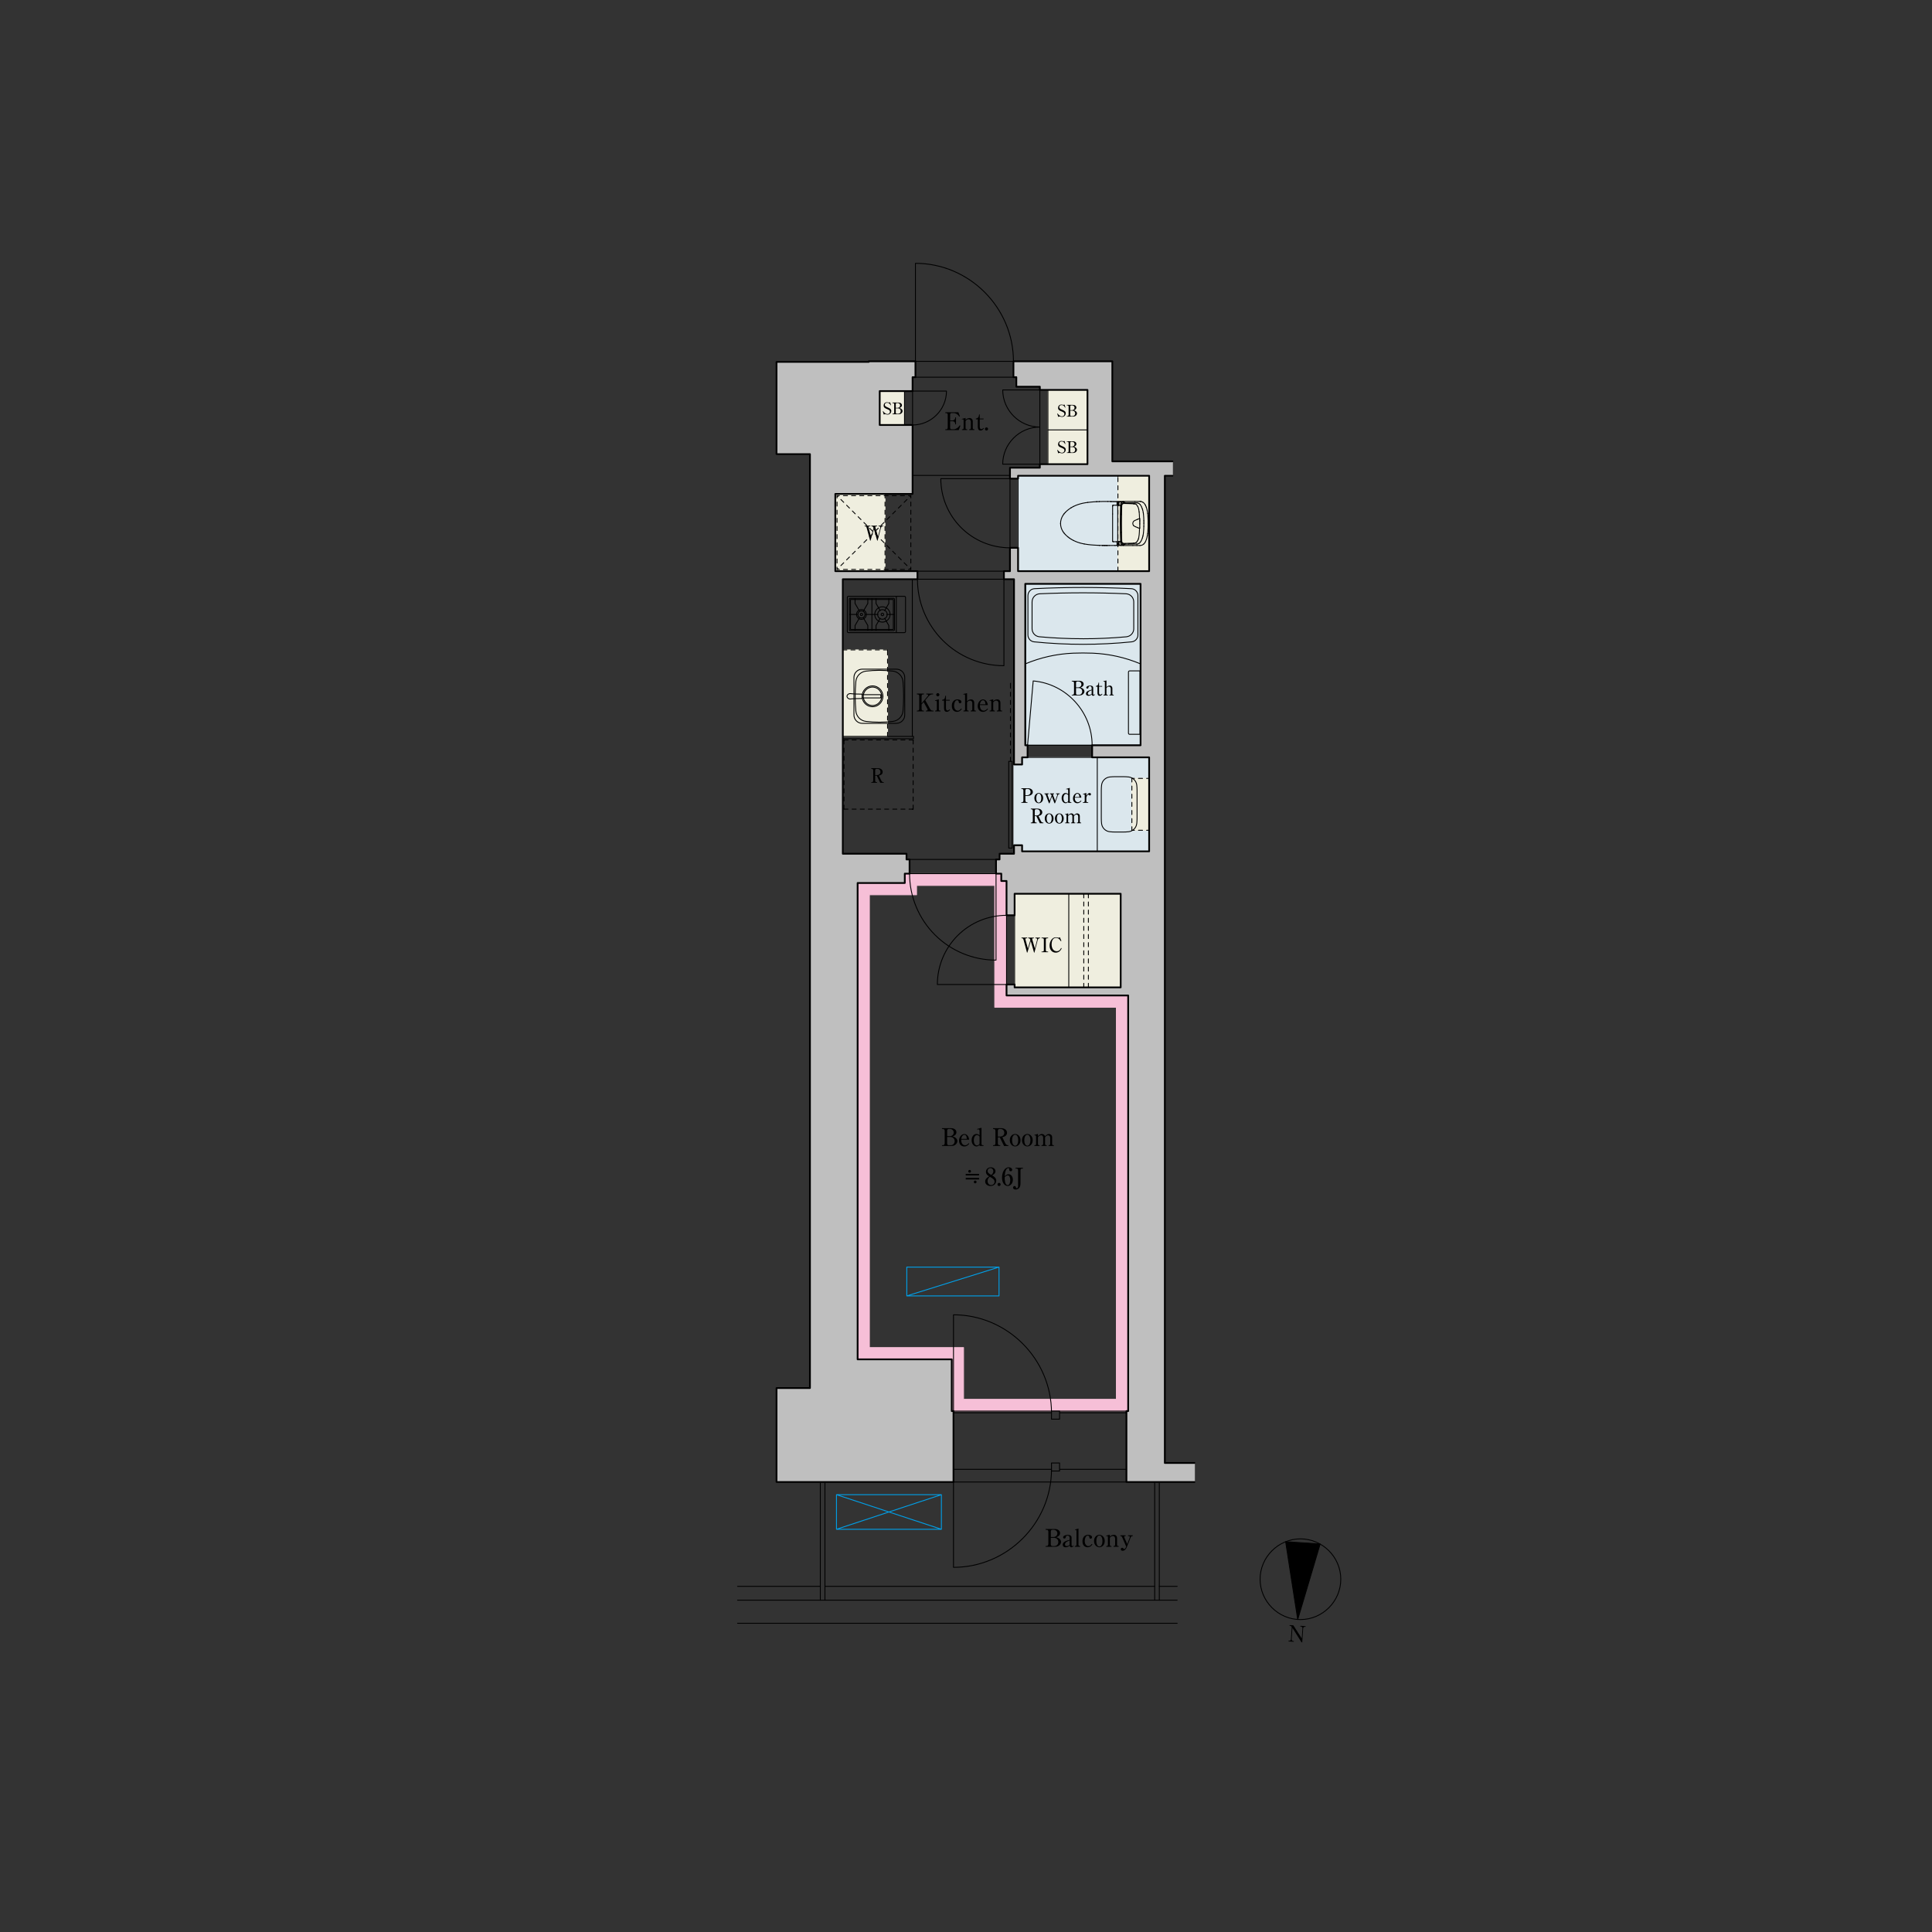 <?xml version="1.0" encoding="UTF-8"?>
<svg id="a" data-name="間取り" xmlns="http://www.w3.org/2000/svg" xmlns:xlink="http://www.w3.org/1999/xlink" viewBox="0 0 950 950">
  <rect x="0" y="0" width="950" height="950" fill="#333333" stroke="none"/>
  <defs>
    <style>
      .c {
        stroke-dashoffset: 0px;
      }

      .c, .d, .e, .f, .g, .h, .i, .j, .k, .l, .m, .n, .o, .p, .q, .r {
        fill: none;
      }

      .c, .d, .e, .f, .h, .i, .k, .l, .m, .n, .o, .p, .q, .r {
        stroke-linecap: round;
        stroke-linejoin: round;
      }

      .c, .d, .e, .f, .h, .i, .k, .l, .m, .n, .p, .q, .r {
        stroke-width: .43px;
      }

      .c, .d, .e, .h, .k, .l, .m, .o, .q {
        stroke: #000;
      }

      .c, .e, .h, .k, .l, .m, .q {
        stroke-dasharray: 2 2;
      }

      .e {
        stroke-dashoffset: .86px;
      }

      .f {
        stroke: #00a0e9;
      }

      .h {
        stroke-dashoffset: .24px;
      }

      .i {
        stroke: #f6bfd7;
      }

      .s {
        clip-path: url(#b);
      }

      .j {
        clip-rule: evenodd;
      }

      .t {
        fill: #f6bfd7;
      }

      .t, .u, .v {
        fill-rule: evenodd;
      }

      .k {
        stroke-dashoffset: 1.34px;
      }

      .l {
        stroke-dashoffset: .75px;
      }

      .n {
        stroke: #efeedf;
      }

      .o {
        stroke-width: .86px;
      }

      .p {
        stroke: #dbe7ed;
      }

      .w {
        fill: #efeedf;
      }

      .q {
        stroke-dashoffset: 0px;
      }

      .x {
        fill: #dbe7ed;
      }

      .v {
        fill: #bfbfbf;
      }

      .r {
        stroke: #bfbfbf;
      }
    </style>
    <clipPath id="b">
      <polyline class="j" points="633.84 797.46 642.17 798.02 641.43 808.99 633.1 808.43 633.84 797.46"/>
    </clipPath>
  </defs>
  <g>
    <path class="d" d="M659.29,776.53c0-10.88-8.96-19.84-19.84-19.84s-19.84,8.96-19.84,19.84,8.96,19.84,19.84,19.84,19.84-8.96,19.84-19.84"/>
    <polyline class="u" points="638.11 796.33 649.14 759.21 632.17 758.07 638.11 796.33"/>
    <polygon class="d" points="638.11 796.33 649.14 759.21 632.17 758.07 638.11 796.33 638.11 796.33"/>
    <g class="s">
      <path d="M635.95,799.19l4.15,6.45.34-4.97c.03-.46-.28-.83-.7-.85l-.37-.03.02-.36,2.59.17-.02.36-.35-.02c-.42-.03-.78.26-.81.75l-.47,6.88-.35-.02-4.46-7.1-.38,5.61c-.03.42.22.82.71.86l.35.02-.02.35-2.59-.17.02-.35.35.02c.43.03.78-.27.81-.75l.39-5.72c.01-.22-.1-.82-.74-.86l-.32-.02.03-.36,1.83.12Z"/>
    </g>
  </g>
  <g>
    <path class="t" d="M492.35,433.19h2.58v56.3h59.81v204.38h-86.74v-25.43h-46.29v-234.25h23.19v-4.59h47.45v3.6M489.13,495.28v-59.89h-38.44v4.59h-23.19v222.66h46.29v25.43h75.15v-192.78h-59.81"/>
    <path class="i" d="M492.35,433.19h2.58v56.3h59.81v204.38h-86.74v-25.43h-46.29v-234.25h23.19v-4.59h47.45v3.6M489.13,495.28v-59.89h-38.44v4.59h-23.19v222.66h46.29v25.43h75.15v-192.78h-59.81"/>
    <rect class="x" x="502.58" y="372.41" width="62.48" height="46.2"/>
    <rect class="p" x="502.58" y="372.41" width="62.48" height="46.2"/>
    <rect class="x" x="498.56" y="375.93" width="4.03" height="39.68"/>
    <rect class="p" x="498.56" y="375.93" width="4.03" height="39.68"/>
    <rect class="x" x="504.14" y="287.09" width="56.69" height="79.37"/>
    <rect class="p" x="504.14" y="287.09" width="56.69" height="79.37"/>
    <rect class="x" x="500.6" y="233.94" width="64.46" height="46.91"/>
    <rect class="p" x="500.6" y="233.94" width="64.46" height="46.91"/>
    <rect class="w" x="515.28" y="191.73" width="19.45" height="36.51"/>
    <rect class="n" x="515.28" y="191.73" width="19.45" height="36.51"/>
    <rect class="w" x="498.9" y="439.48" width="52.16" height="46.03"/>
    <rect class="n" x="498.9" y="439.48" width="52.16" height="46.03"/>
    <rect class="w" x="549.7" y="233.94" width="15.36" height="46.91"/>
    <rect class="n" x="549.7" y="233.94" width="15.36" height="46.91"/>
    <rect class="w" x="432.57" y="192.3" width="12.19" height="16.67"/>
    <rect class="n" x="432.57" y="192.3" width="12.19" height="16.67"/>
    <rect class="w" x="410.74" y="242.87" width="24.43" height="37.98"/>
    <rect class="n" x="410.74" y="242.87" width="24.43" height="37.98"/>
    <rect class="w" x="556.56" y="382.76" width="8.5" height="25.51"/>
    <rect class="n" x="556.56" y="382.76" width="8.5" height="25.51"/>
    <rect class="w" x="414.43" y="319.57" width="22" height="42.52"/>
    <rect class="n" x="414.43" y="319.57" width="22" height="42.52"/>
    <polyline class="v" points="468.85 693.86 468.85 728.73 381.83 728.73 381.83 682.52 398.27 682.52 398.27 223.31 381.83 223.31 381.83 177.95 427.18 177.95 427.18 177.67 450.14 177.67 450.14 185.47 448.73 185.47 448.73 192.3 432.57 192.3 432.57 208.97 448.73 208.97 448.73 242.87 410.74 242.87 410.74 280.85 451.13 280.85 451.13 284.82 414.43 284.82 414.43 419.81 445.75 419.81 445.75 422.61 447.25 422.61 447.25 429.59 444.9 429.59 444.9 434.18 421.71 434.18 421.71 668.43 468 668.43 468 693.86 468.85 693.86"/>
    <polygon class="r" points="468.85 693.86 468.85 728.73 381.83 728.73 381.83 682.52 398.27 682.52 398.27 223.31 381.83 223.31 381.83 177.95 427.18 177.95 427.18 177.67 450.14 177.67 450.14 185.47 448.73 185.47 448.73 192.3 432.57 192.3 432.57 208.97 448.73 208.97 448.73 242.87 410.74 242.87 410.74 280.85 451.13 280.85 451.13 284.82 414.43 284.82 414.43 419.81 445.75 419.81 445.75 422.61 447.25 422.61 447.25 429.59 444.9 429.59 444.9 434.18 421.71 434.18 421.71 668.43 468 668.43 468 693.86 468.85 693.86 468.85 693.86"/>
    <polyline class="v" points="498.33 185.47 498.33 177.67 546.95 177.67 546.95 226.85 576.51 226.85 576.51 233.94 572.77 233.94 572.77 719.37 587.34 719.37 587.34 728.73 553.89 728.73 553.89 693.86 554.74 693.86 554.74 489.48 494.93 489.48 494.93 484.1 498.9 484.1 498.9 485.51 551.06 485.51 551.06 439.48 498.9 439.48 498.9 450.08 494.93 450.08 494.93 433.19 492.35 433.19 492.35 429.59 489.77 429.59 489.77 422.61 491.5 422.61 491.5 419.81 498.61 419.81 498.61 415.61 502.58 415.61 502.58 418.62 565.06 418.62 565.06 372.41 537.02 372.41 537.02 366.46 560.84 366.46 560.84 287.09 504.14 287.09 504.14 366.46 505.28 366.46 505.28 372.41 502.58 372.41 502.58 375.93 498.61 375.93 498.61 284.82 493.65 284.82 493.65 280.85 496.63 280.85 496.63 269.37 500.6 269.37 500.6 280.85 565.06 280.85 565.06 233.94 500.6 233.94 500.6 235.36 496.63 235.36 496.63 229.97 511.31 229.97 511.31 228.24 534.73 228.24 534.73 191.73 511.31 191.73 511.31 190.14 499.75 190.14 499.75 185.47 498.33 185.47"/>
    <polygon class="r" points="498.33 185.47 498.33 177.67 546.95 177.67 546.95 226.85 576.51 226.85 576.51 233.94 572.77 233.94 572.77 719.37 587.34 719.37 587.34 728.73 553.89 728.73 553.89 693.86 554.74 693.86 554.74 489.48 494.93 489.48 494.93 484.1 498.9 484.1 498.9 485.51 551.06 485.51 551.06 439.48 498.9 439.48 498.9 450.08 494.93 450.08 494.93 433.19 492.35 433.19 492.35 429.59 489.77 429.59 489.77 422.61 491.5 422.61 491.5 419.81 498.61 419.81 498.61 415.61 502.58 415.61 502.58 418.62 565.06 418.62 565.06 372.41 537.02 372.41 537.02 366.46 560.84 366.46 560.84 287.09 504.14 287.09 504.14 366.46 505.28 366.46 505.28 372.41 502.58 372.41 502.58 375.93 498.61 375.93 498.61 284.82 493.65 284.82 493.65 280.85 496.63 280.85 496.63 269.37 500.6 269.37 500.6 280.85 565.06 280.85 565.06 233.94 500.6 233.94 500.6 235.36 496.63 235.36 496.63 229.97 511.31 229.97 511.31 228.24 534.73 228.24 534.73 191.73 511.31 191.73 511.31 190.14 499.75 190.14 499.75 185.47 498.33 185.47 498.33 185.47"/>
    <path class="o" d="M565.06,280.85v-46.91M565.06,372.41v46.2M572.77,233.94v485.43M576.51,226.85h-29.56M572.77,233.94h3.74M565.06,233.94h-64.46M565.06,280.85h-64.46M500.6,269.37v11.48M496.63,269.37v11.48M500.6,269.37h-3.97M381.83,177.95v45.35M398.27,223.31h-16.44M398.27,223.31v459.21M398.27,682.52h-16.44M381.83,682.52v46.2M468.85,728.73h-87.02M468.85,728.73v-34.87M565.06,418.62h-62.48M498.61,415.61v4.2M505.28,372.41h-2.69M502.58,375.93v-3.52M498.61,375.93h3.97M498.61,284.82v91.11M502.58,418.62v-3M502.58,415.61h-3.97M534.73,191.73v36.51M511.31,191.73h23.41M511.31,228.24h23.41M511.31,229.97h-14.68M496.63,229.97v5.39M500.6,233.94v1.42M496.63,235.36h3.97M511.31,229.97v-1.73M511.31,191.73v-1.59M511.31,190.14h-11.57M565.06,372.41h-28.03M414.43,284.82v134.98M553.89,728.73v-34.87M553.89,728.73h33.45M572.77,719.37h14.57M450.14,177.67h-22.96M448.73,185.47h1.42M450.14,185.47v-7.8M448.73,208.97v33.9M448.73,192.3v-6.83M448.73,242.87h-37.98M410.74,280.85v-37.98M427.18,177.67v.28M427.18,177.95h-45.35M498.33,185.47h1.42M499.75,185.47v4.68M498.33,177.67v7.8M498.33,177.67h48.61M546.95,226.85v-49.18M498.61,284.82h-4.96M493.65,280.85v3.97M493.65,280.85h2.98M451.13,284.82h-36.71M451.13,284.82v-3.97M451.13,280.85h-40.39M505.28,372.41v-5.95M504.14,366.46h1.13M504.14,366.46v-79.37M560.84,287.09h-56.69M560.84,287.09v79.37M537.02,366.46h23.81M537.02,366.46v5.95M448.73,208.97h-16.16M432.57,192.3h16.16M432.57,208.97v-16.67M498.9,439.48h52.16M551.06,485.51h-52.16M554.74,489.48h-59.81M494.93,484.1v5.39M494.93,433.19v16.9M498.9,439.48v10.6M551.06,485.51v-46.03M492.35,429.59v3.6M494.93,433.19h-2.58M498.61,419.81h-7.11M494.93,450.08h3.97M498.9,484.1v1.42M498.9,484.1h-3.97M554.74,489.48v204.38M445.75,419.81h-31.32M421.71,668.43v-234.25M444.9,434.18h-23.19M444.9,429.59v4.59M421.71,668.43h46.29M468,693.86v-25.43M468,693.86h.85M554.74,693.86h-.85M492.35,429.59h-2.58M489.77,422.61v6.97M491.5,422.61h-1.73M491.5,422.61v-2.81M444.9,429.59h2.35M447.25,422.61v6.97M445.75,419.81v2.81M447.25,422.61h-1.5"/>
    <path class="d" d="M362.66,780.03h40.71M362.66,786.84h216.18M362.66,798.18h216.18M570.05,780.03h8.79M405.64,780.03h162.14"/>
    <line class="m" x1="414.99" y1="397.87" x2="414.99" y2="363.85"/>
    <line class="d" x1="414.99" y1="364.33" x2="414.99" y2="363.85"/>
    <line class="m" x1="414.99" y1="397.87" x2="449.01" y2="397.87"/>
    <line class="d" x1="448.53" y1="397.87" x2="449.01" y2="397.87"/>
    <line class="m" x1="414.99" y1="363.85" x2="449.01" y2="363.85"/>
    <line class="d" x1="448.53" y1="363.85" x2="449.01" y2="363.85"/>
    <line class="m" x1="449.01" y1="397.87" x2="449.01" y2="363.85"/>
    <line class="d" x1="449.01" y1="364.33" x2="449.01" y2="363.85"/>
    <path class="e" d="M411.59,243.72v36.28M447.87,243.72h-36.28M411.59,280h36.28"/>
    <path class="k" d="M411.59,243.72l36.28,36.28M447.87,243.72l-36.28,36.28"/>
    <line class="e" x1="447.87" y1="243.72" x2="447.87" y2="280"/>
    <path class="d" d="M560.55,355.69h.28M560.84,366.46v-79.37M504.14,366.46h56.69M504.14,366.46v-79.37M560.84,287.09h-56.69M557.48,295.93h0c0-2.11-1.68-3.87-3.79-3.96M508.69,289.46h0c-1.8.09-3.23,1.59-3.23,3.4M532.49,288.87h0c-7.94,0-15.87.2-23.8.59M559.53,292.86h0c0-1.8-1.43-3.31-3.23-3.4M556.29,289.46h0c-7.93-.39-15.87-.59-23.8-.59M505.45,292.86v19.37M507.49,295.93v13.23M527.63,321.18h0c-8.08.35-16.03,2.13-23.49,5.27M532.49,321.08h0c-1.62,0-3.24.03-4.86.1M560.84,326.45h0c-7.45-3.14-15.41-4.92-23.49-5.27M537.35,321.18h0c-1.62-.07-3.24-.1-4.86-.1M508.51,315.61h0c7.97.81,15.97,1.21,23.98,1.21M511.1,313.11h0c7.11.65,14.25.97,21.39.97M507.49,309.16h0c0,2.04,1.57,3.77,3.61,3.95M505.45,312.23h0c0,1.74,1.33,3.21,3.06,3.38M532.49,291.5h0c-7.07,0-14.14.16-21.2.47M511.29,291.97h0c-2.11.09-3.79,1.85-3.79,3.96M559.53,292.86v19.37M557.48,295.93v13.23M532.49,316.82h0c8.01,0,16.01-.4,23.98-1.21M532.49,314.09h0c7.14,0,14.28-.32,21.39-.97M553.88,313.11h0c2.03-.19,3.61-1.91,3.61-3.95M556.47,315.61h0c1.73-.17,3.06-1.65,3.06-3.38M553.69,291.97h0c-7.06-.31-14.13-.47-21.2-.47M560.55,329.89h-5.1M555.45,329.89h0c-.31,0-.57.26-.57.57M560.55,361.07h-5.1M554.88,360.51h0c0,.31.26.57.57.57M560.55,329.89v31.18M560.55,358.41v.03M554.88,360.51v-30.05M560.55,335.28h.28M560.84,335.28v5.67M560.84,350.02v5.67M451.13,280.85v3.97h42.52v-3.97h-42.52ZM493.65,327.34v-42.52M451.13,284.82h0c0,11.27,4.48,22.09,12.45,30.07,7.97,7.97,18.79,12.45,30.07,12.45M557.05,268.24h-.47M559.01,268.24h1.51M547.09,259.34v6.46M550.06,266.42v.54M547.09,252.72v6.62M547.36,248.44h2.69M552.25,246.59v.14M556.58,268.24h-.47M556.11,268.23h-.47M547.09,265.98v-.09M550.11,267.96v-.98M544.86,246.57h.15M552.24,246.62h0M544.71,268.22h.64M547.09,248.72v.18M549.61,248.44v17.92M544.45,268.22h.26M558.87,247.25h-.56M557.2,267.55h-.56M547.36,266.36h2.64M544.71,246.57h.15M556.64,267.55h-.56M545.15,246.57h.15M546.21,246.59v.06M546.22,246.6v.06M544.34,268.2h.04M545.45,246.57h.15M558.87,246.56h-.82M551.87,246.73h.21M546.04,246.57h.15M552.24,246.59v.13M545.59,246.57h.15M557.76,267.54h-.56M557.63,267.06h-.05M558.87,267.54h-.56M559.69,246.55h-.82M542.13,268.2l2.26.02M545.3,246.57h.15M545.89,246.57h.15M555.53,267.55h-.56M552.24,246.69h0M545,246.57h.15M557.47,267.06h-.05M557.74,267.05h-.05M551.14,268.23l-2.26-.03M557.79,267.05h-.05M560.52,246.55h-.82M546.22,246.63h0M557.52,267.06h-.05M557.57,267.06h-.05M550.11,246.83v1.55M557.84,247.75h-.05M547.09,266.07v-.09M558.32,267.54h-.56M557.68,267.05h-.05M545.74,246.57h.15M555.64,268.23h-3.3M556.08,267.55h-.56M547.09,265.89v-.09M557.84,267.04h-.05M552.29,267.91h0c.12-.02.24-.04.36-.06M559.86,250.12h0c-.03-.12-.06-.24-.1-.35M551.58,248.75l-.11,4.32M550.84,257.4l.04,4.4M549.39,246.89h0s-.05.03-.07.05M551.71,266.75h0c.04.08.1.15.17.21M551.47,261.72l.11,4.32M551.76,246.84h0c-.24-.01-.47-.02-.71-.02M552.99,247.06h0c-.11-.05-.22-.09-.34-.12M551.88,266.96h0c.09.07.2.13.31.16M551.05,246.81h-.71M551.18,266.12h0s-.04,0-.05,0M550.87,261.79l.11,4.39M553.29,247.24h0s-.1-.06-.15-.09M558.5,247.92h0c-.11-.07-.23-.11-.35-.14M552.29,246.88h0c-.11,0-.21,0-.32.02M551.67,267.81h0c.09.05.2.08.3.09M559.86,264.67h0c.03-.12.06-.24.08-.36M549.08,248.44h0s.06,0,.09-.01M549.27,247.19v.57M552.03,246.85h0c-.09,0-.18-.01-.26-.02M560.32,254.98v-.42M551.88,247.83h0c-.07.06-.13.13-.17.21M550.07,246.84h0s0,0,.01,0M550.08,246.84h0s0,0,.01,0M550.08,267.95h0s0,0-.01,0M551.32,247.29h0c-.09.13-.16.27-.21.42M559.94,250.48h0c-.03-.12-.05-.24-.08-.36M550.99,248.61h0s.04.03.07.04M550.86,266.22h0s.03,0,.05,0M552.99,267.73h0c.05-.02.1-.05.15-.08M550.1,267.95h0s0,0-.01,0M553.31,267.21l2-.06M558.8,248.15h0c-.09-.09-.19-.16-.3-.23M539.85,268.12h0c.24.02.48.04.72.05M557.54,247.73h-.25M549.25,266.43h0s-.04-.05-.07-.05M559.76,249.77h0c-.08-.24-.17-.47-.28-.69M558.8,266.64h0s.1-.09.14-.14M551.59,248.52h0c0,.08,0,.15-.01.23M551.71,248.04h0c-.04.08-.07.17-.09.25M549.39,267.91h0s.1.03.15.03M549.32,246.94h0s-.03.05-.04.08M550.86,248.58h0c-.11-.01-.23-.02-.34-.03M551.24,266.12h0s.06,0,.09,0M558,247.76h0c-.05,0-.1,0-.15-.01M550.1,267.95h0s0,0,0,0M553.14,267.65h0s.1-.06.15-.09M549.27,267.6v.09M550.52,248.55h-.49M550.52,266.24h0c.11,0,.23-.01.34-.03M551.58,266.04h0c0,.08,0,.15.01.23M551.33,248.68h0s-.06,0-.09,0M549.32,267.86h0s.04.04.07.05M549.25,248.36h0s0-.01,0-.02M549.88,246.85h0c.06,0,.13,0,.19-.01M551.06,248.64h0s.05.01.08.02M551.11,267.08h0c.05.15.12.29.21.42M550.07,267.95h0c-.06,0-.13-.01-.19-.01M549.27,247.76v.57M549.27,267.04v.57M549.26,266.45h0s0-.01,0-.02M555.3,267.16h0c.67-.02,1.33-.05,2-.08M559.76,265.02h0c.04-.12.07-.23.1-.35M557.3,267.07h.06M557.84,258.76h0c.17.09.33.17.51.25M542.11,268.19h0s.01,0,.02,0M564.53,255.91h0c-.01-.58-.03-1.16-.07-1.74M550.11,246.83h0s0-.01,0-.02M550.05,248.44h0s.06-.03.06-.06M540.49,268.15h0s.02,0,.02.01M550.06,266.41h0s0-.01,0-.02M557.4,258.42h0c.12.14.27.25.44.34M552.24,246.61h0s0,0,0,.01M562.47,267.43h0c.21-.2.39-.42.54-.67M550.03,248.54h0s.04,0,.06-.02M550.11,266.98h0s-.02-.05-.04-.06M560.04,247.57h0c-.15-.1-.31-.17-.48-.23M542.17,268.19h-.02M552.08,246.73h.07M550.33,246.8h.02M551.57,266.89h0c.06.12.14.23.25.32M560.4,259.75h0s0,0,0,0M550.19,247.19h0c0,.2-.01.39-.01.59M550.06,266.39h0s0-.01-.01-.02M550.03,266.36h0s-.01,0-.02,0M549.93,246.75h0s-.03,0-.05,0M550.13,266.32h0s-.03-.03-.04-.04M560.4,255.02h0s0,0,0,0M547.17,248.52h0s0,0,0,0M559.62,267.43h0c.17-.06.33-.15.48-.25M550.19,267.6v.12M560.44,255.89v-.27M564.54,256.65v-.74M560.43,255.34v.28M564.06,250.88h0c-.11-.52-.25-1.03-.43-1.53M551.24,246.73h.13M560.39,255.02h0s0,0,0,0"/>
    <path class="d" d="M560.45,258.02v-.62M549.82,268.05h.05M561.05,266.11h0c.15-.25.28-.51.38-.78M551.45,248.29h0c-.02.14-.03.27-.03.41M544.43,268.21h-.01M562.44,255.98h0c-.01-.55-.03-1.1-.06-1.65M541.32,268.19h.74M550.35,268h-.02M549.37,268.06h.23M560.57,248.02h0c-.15-.17-.33-.32-.52-.45M551.42,248.7l-.11,4.35M542.13,268.19h0s-.03,0-.05,0M562.45,257.4v-.71M550.17,266.42h0s0-.01,0-.02M550.16,248.4h0s0-.01,0-.02M542.17,268.19h1.08M560.34,254.98h0s0,0-.01,0M560.79,246.57h0c-.09,0-.18-.01-.27-.01M550.23,246.87h0s-.02.06-.03.09M550.33,246.8h-.02M552.72,267.53h0c.19.01.38.02.57.02M562.24,262.11h0c.06-.55.11-1.1.14-1.64M550.16,248.42h0s0-.01,0-.02M560.38,255h0s0,0-.01,0M550.35,246.8h0s0,0,0,0M533.15,247.31h0c-.71.13-1.41.29-2.1.49M552.25,246.66h0s0,0,0,0M540.47,268.14h0s.01,0,.02.01M550.24,267.93h0s.04.04.07.05M560.31,260.23v-.42M525.07,250.82h0c-.23.18-.44.37-.66.57M557.79,247.74h-.25M524.42,251.39h0c-.21.2-.42.4-.62.61M560.39,255.01h0s0,0,0,0M551.24,266.12h0s-.04,0-.05,0M540.57,246.62h0s0,0,0,0M550.3,267.98h0s0,0,0,0M551.47,253.07h0c-.05,2.88-.05,5.76,0,8.65M550.08,268.01h0s.01-.01.02-.02M551.13,266.13h0s-.05.01-.08.02M549.54,267.93h.15M526.65,249.7h0c-.55.34-1.08.71-1.57,1.12M551.33,266.11h0s.06,0,.09-.02M560.3,259.81h0s.02,0,.03,0M551.06,266.15h0s-.05.02-.07.04M560.14,263.07h0c.04-.42.08-.83.1-1.25M563.41,266.01h0c.15-.34.28-.69.38-1.05M560.43,255.34h0c0-.09,0-.19-.02-.28M549.88,267.94h-.19M557.3,247.72h0c-.66-.03-1.33-.06-2-.08M560.45,256.78v-.62M558.15,267.01h0c.12-.03.24-.07.35-.14M551.57,247.9h0c-.06.12-.1.25-.11.39M550.36,268h0s0,0-.01,0M551.32,267.5h0c.09.13.21.23.35.3M549.28,267.69h0s0,.06.01.09M551.11,247.71h0c-.05.14-.08.29-.09.44M560.24,261.82h0c.03-.53.06-1.06.07-1.58M564.54,258.14v-.74M549.87,246.74h-.05M551.62,246.73h-.25M550.05,268.02h0s.02,0,.02-.01M550.2,246.96h0s0,.08,0,.11M555.8,247.24h-2.51M550.08,246.78h0s-.02,0-.02-.01M547.27,248.45h0s-.07.04-.09.06M558,267.03h0c.05,0,.1-.01.15-.02M551.62,266.5h0c.02.09.05.17.09.25M550.36,268h0s0,0,0,0c0,0,0,0,0,0M523.22,262.13h0c.18.23.38.44.58.65M544.37,268.21h-.01M558.05,246.56h-5.77M558.32,247.25h-2.51M560.3,254.98l-.98.39M547.18,266.28h0s.08.06.13.07M552.23,246.72h.02M547.09,249.27v-.37M551.87,246.73h-.25M547.17,248.52h0c-.05.05-.08.12-.08.19M551.76,267.95h0c.09,0,.18-.01.26-.02M564.47,260.62h0c.03-.58.05-1.16.07-1.74M547.09,249.63v-.37M521.81,259.5h0c.21.68.51,1.33.9,1.93M562.38,260.46h0c.03-.55.05-1.1.06-1.65M554.13,267.55h.84M529.01,248.5h0c-.41.17-.81.35-1.21.55M559.32,259.42l.98.39M547.09,252.72v-3.08M551.12,246.73l-2.41-.03M548.71,246.69l-2.41-.03M549.23,246.57h-2.98M552.21,246.57h-2.98M553.29,267.55h.84M545.35,268.22h2.9M564.53,258.88v-.74M544.39,268.21h0s.01,0,.02,0M552.29,246.88h0c-.09-.01-.17-.02-.26-.03M525.08,263.97h0c.25.2.51.4.77.59M549.69,246.86h.19M550.97,248.6h0s-.01,0-.02,0M546.25,246.57h0s-.03.01-.03.03M534.89,247.04h0c-.58.07-1.16.16-1.74.27M542.08,268.19h0s0,0,0,0M561.89,246.91h0c-.26-.15-.54-.26-.83-.31M564.32,252.44h0c-.06-.53-.15-1.05-.25-1.57M531.05,266.99h0c.69.2,1.39.36,2.1.49M562.38,254.33h0c-.03-.55-.08-1.1-.14-1.64M550.15,248.45h0s0-.02.01-.03M551.31,261.74l.11,4.35M550.17,248.37v-.59M560.4,259.77h0s0,0,0,0M546.21,246.59h0s0-.01,0-.02c0,0-.01,0-.02,0M547.31,248.44h0s-.03,0-.05.01M552.72,247.26h0c-.19.01-.38.05-.55.12M540.49,246.65h0s0,0-.01,0M552.24,246.68h0s0,0,0,.01M564.21,263.12h0c.04-.25.07-.51.1-.77M523.22,252.66h0c-.18.23-.36.46-.51.7M540.51,268.16h0s.04.01.05.01M561.43,265.33h0c.11-.27.21-.54.3-.82M560.36,254.99h0s0,0,0,0M561.9,263.92h0c.05-.2.1-.4.14-.6M560.44,259.17v.28M560.31,254.98h0s0,0-.01,0M546.19,246.66h0s.03,0,.04,0M558.96,247.25h-.09M550.19,247.08v.11M531.05,247.8h0c-.69.2-1.37.43-2.03.7M550.18,267.01v-.59M559.08,267.54h0c.18,0,.36-.05.53-.11M521.49,257.4h0c0,.71.11,1.42.32,2.1M549.69,246.86h-.15M552.65,267.85h0c.12-.03.23-.07.34-.12M549.27,266.47v.57M550.99,266.18h0c0,.15.02.3.03.45M559.48,249.08h0c-.11-.22-.25-.43-.4-.63M550.95,248.59h0s-.03,0-.04,0M540.57,268.17l.74.02M551.62,248.29h0c-.02.08-.03.15-.03.23M555.3,247.64l-2-.06M550.99,248.61h0s-.01,0-.02-.01M550.34,267.99h.71M550.99,248.61l-.11,4.39M549.54,246.86h0c-.05,0-.1.01-.15.03M552.89,247.57h0c-.12,0-.24,0-.35.02M551.18,248.67h0s.04,0,.05,0M552.03,267.94h0c.09,0,.18-.02.26-.03M552.54,247.59h0c-.12.01-.23.04-.35.07M550.87,253l-.04,4.4M550.9,266.21h0s.03,0,.04,0M563.01,266.77h0c.15-.24.29-.5.4-.76M549.28,247.1v.09M553.25,247.58h0c-.12,0-.24,0-.36,0M549.6,246.73h-.23M549.26,248.34h0s0-.01,0-.02M550.9,248.58h0s-.03,0-.05,0M558.15,247.78h0s-.1-.02-.15-.02M552.65,246.95h0c-.12-.03-.24-.05-.36-.06M559.08,248.45h0c-.04-.05-.09-.1-.13-.15M552.54,267.2h0c.12.01.24.02.35.02M549.27,266.47h0s0-.01,0-.02M552.19,267.13h0c.11.03.23.06.35.07M550.03,266.26h.49M561.69,250.18h0c-.09-.28-.19-.55-.31-.82M550.97,266.2h0s.01,0,.02-.01M552.89,267.22h0c.12,0,.24,0,.36,0M552.19,247.67h0c-.11.03-.22.09-.31.16M558.95,266.5h0s.09-.1.13-.15M553.14,247.14h0s-.1-.06-.15-.08M559.08,266.34h0c.16-.19.29-.41.4-.63M549.18,266.37h0s-.06-.01-.09-.01M551.02,248.15h0c-.02.15-.03.3-.03.45M557.35,267.07h.06M551.05,267.98h0c.24,0,.47-.01.71-.02M560.1,267.18h0c.2-.14.37-.3.53-.48M550.95,266.2h0s.01,0,.02,0M557.85,267.04h0c.05,0,.1,0,.15-.01M559.94,264.31h0c.09-.41.15-.82.2-1.24M560.14,251.72h0c-.04-.42-.11-.83-.2-1.24M558.95,248.3h0s-.09-.1-.14-.14M549.29,247.01h0s0,.06-.01.09M560.38,255.01h0s0,0,0,0M526.65,265.09h0c.38.23.76.45,1.16.65M563.63,249.35h0c-.12-.34-.27-.68-.43-1M562.03,251.42h0c-.05-.21-.1-.42-.15-.62M560.4,255.03h0s0,0,0,0M539.46,246.68h-.39M542.08,268.19h0s0,0,0,0M560.4,259.76h0s0,0,0,0M560.39,259.78h0s0,0,0,0M550.31,246.81h0s0,0,0,0M550.09,266.28h0s-.04-.02-.06-.02M549.99,268.04h0s.04,0,.06-.01M562.15,252.05h0c-.03-.21-.07-.42-.12-.63M560.41,255.05h0s0,0,0,0M552.17,247.38h0c-.13.05-.25.12-.35.21M563.8,264.96h0c.11-.36.2-.72.28-1.08M550.16,266.4h0s0-.01,0-.02M560.33,259.81h0s.02,0,.03-.01M560.41,259.74h0c.01-.09.02-.19.02-.28"/>
    <path class="d" d="M552.24,246.59h0s0-.01,0-.02c0,0-.01,0-.02,0M540.53,246.63h0s-.02,0-.02,0M560.39,259.77h0s0,0,0,0M544.38,268.21h0s0,0-.01,0M550.21,267.84h0s.01.06.03.08M549.82,246.74h0c-.08,0-.15,0-.23,0M544.41,268.2h-.01M560.98,248.58h0c-.12-.2-.26-.38-.42-.56M560.63,266.7h0c.16-.18.29-.38.42-.59M551.31,253.05h0c-.05,2.9-.05,5.8,0,8.7M560.41,259.74h0s0,0,0,0M552.15,246.73h0s.05,0,.07,0M560.32,254.98h0s0,0-.01,0M550.31,267.98h.02M560.44,256.16v-.27M552.24,246.72h0s0-.01,0-.02M537.52,246.79l-.88.07M562.45,258.1v-.71M558.87,267.54h.1M537.61,268.01h0c.33.02.65.04.98.06M558.97,267.54h0s.07,0,.1,0M560.4,255.04h0s0,0,0,0M560.52,268.24h0c.1,0,.19,0,.28-.01M527.81,265.74h0c.39.2.8.39,1.21.55M561.83,267.91h0c.23-.13.45-.29.64-.48M559.32,255.38h0c-.33.13-.65.27-.97.41M536.64,267.93h0c.33.03.65.06.98.08M542.15,268.19h0s-.01,0-.02,0M553.29,247.24h0c-.19,0-.38,0-.57.02M524.42,263.4h0c.21.2.43.39.66.57M546.23,246.66h.03M550.1,246.82h0s0-.01,0-.02M564.47,254.17h0c-.03-.58-.08-1.15-.15-1.73M549.6,268.06h0c.08,0,.15,0,.23,0M557.1,256.88h0c-.06.17-.09.34-.09.51M540.53,246.63h0s0,0,0,0M551.82,267.21h0c.11.09.23.16.35.21M542.17,268.19h-.04M562.24,252.69h0c-.02-.21-.05-.42-.09-.64M551.67,246.99h0c-.14.07-.26.17-.35.3M551.82,247.58h0c-.11.09-.19.2-.25.32M560.44,258.9v-.27M552.17,267.41h0c.18.07.36.11.55.12M561.88,250.79h0c-.06-.21-.12-.41-.19-.61M551.12,246.73h.13M540.57,246.62h0s-.02,0-.03,0M550.1,267.99h0s0,0,0-.02M539.22,268.1l.63.02M546.26,246.66h.03M562.44,258.81v-.71M550.1,246.8h0s-.01-.01-.02-.02M522.71,261.43h0c.16.24.33.48.51.7M533.14,267.48h0c.58.11,1.16.2,1.74.27M564.32,262.35h0c.07-.57.12-1.15.15-1.73M561.39,249.36h0c-.11-.27-.25-.53-.4-.78M539.07,246.7h-.34M560.8,268.22h0c.09,0,.19-.02.28-.04M560.38,259.79h0s0,0,0,0M550.16,266.37h0s0-.02-.01-.03M560.41,255.06h0s0,0,0,0M547.17,266.28h0s0,0,0,0M562.16,262.72h0c.03-.2.06-.41.08-.61M538.74,246.71l-.33.02M542.13,246.59l-.78.02M560.44,259.17v-.27M550.05,246.77h0s-.04-.01-.06-.01M536.64,246.86h0c-.58.05-1.17.11-1.75.19M557.36,256.43h0c-.11.14-.2.29-.26.45M550.1,246.84h0s0,0,0,0M551.02,266.64h0c.02.15.05.3.09.44M551.59,266.27h0c0,.08.01.15.03.23M547.36,248.44h0s-.03,0-.05,0M560.31,254.56h0c-.01-.53-.04-1.06-.07-1.58M529.01,266.29h0c.66.27,1.34.51,2.03.7M540.54,246.63h0s0,0,0,0M550.13,248.47h0s.01-.02.02-.03M558.5,266.87h0c.11-.07.21-.14.3-.23M547.17,266.27h0s0,0,0,0M551.97,267.89h0c.11.01.21.02.32.02M557.11,257.94h0c.07.17.17.34.29.48M522.71,253.37h0c-.39.6-.69,1.25-.9,1.93M551.13,248.66h0s.04,0,.05,0M550.37,246.79h0s0,0,0,0c0,0,0,0,0,0M551.42,266.09h0c0,.14.01.27.03.41M551.42,248.7h0s-.06-.02-.09-.02M560.24,252.97h0c-.03-.42-.06-.84-.1-1.25M559.48,265.71h0c.11-.22.21-.46.28-.69M558.35,255.79h0c-.18.08-.36.17-.54.26M523.79,262.78h0c.2.21.41.42.62.61M543.64,246.57h-1.06M551.97,246.9h0c-.11.01-.21.04-.3.09M540.57,268.17h0s0,0,0,0M549.18,248.42h0s.06-.03.07-.05M550.15,266.34h0s-.01-.02-.02-.03M561.06,246.6h0c-.09-.02-.18-.03-.27-.04M549.99,246.75h0s-.04,0-.06,0M549.29,267.79h0s.02.05.04.07M547.31,266.35h0s.03,0,.05,0M564.55,257.4v-.74M534.88,267.75h0c.58.07,1.17.13,1.75.19M523.79,252.01h0c-.2.21-.39.43-.58.65M550.09,248.52h0s.03-.02.04-.04M550.11,267.98h0s0-.01,0-.02M564.07,263.88h0c.05-.25.1-.51.14-.76M560.36,254.99h0s0,0,0,0M551.45,266.5h0c.02.14.05.27.11.39M560.44,258.64v-.62M547.09,266.07h0c0,.07.03.14.08.19M544.71,246.57h-1.06M559.05,247.25h0s-.06,0-.09,0M546.22,246.63h0s0,0,0-.01M560.38,259.79h0s0,0,0,0M557.01,257.4h0c0,.19.03.37.1.55M559.57,247.34h0c-.17-.05-.34-.08-.52-.09M541.35,246.6l-.78.02M552.24,246.66h0s0,0,0,0M540.5,246.64h0s0,0,0,0M527.81,249.05h0c-.39.2-.78.42-1.16.65M552.25,246.72h0s.01,0,.02,0M549.87,268.05h0s.03,0,.05,0M550.04,266.37h0s0,0,0,0M521.81,255.3h0c-.21.68-.32,1.39-.32,2.1M540.47,246.65h0c-.2,0-.39,0-.59.01M562.45,256.69v-.71M550.18,267.01h0c0,.2,0,.39.01.59M563.2,248.35h0c-.17-.32-.38-.62-.62-.88M560.37,259.8h0s0,0,0,0M561.73,264.51h0c.06-.2.12-.39.17-.59M550.3,246.81h0s-.05.03-.07.06M549.93,268.04h0s.04,0,.06,0M561.09,268.18h0c.26-.05.51-.14.75-.27M560.37,259.8h0s0,0,0,0M538.59,268.07l.63.03M542.06,268.21h0s.02,0,.03-.02M538.4,246.73h0c-.29.02-.59.04-.88.06M560.45,257.4v-.62M562.05,263.32h0c.04-.2.08-.4.11-.61M557.81,256.05h0c-.17.09-.33.22-.45.37M540.5,246.64h0s0,0,0,0M552.28,246.56h0s-.03.01-.03.03M539.85,246.67h-.39M544.43,268.21h0s.01.02.03.02M550.19,267.72h0s0,.08.01.12M562.58,247.47h0c-.2-.22-.44-.4-.69-.56M525.84,264.56h0c.26.19.53.36.81.53M560.35,254.98h0s0,0-.01,0M558.35,259h0c.32.14.64.28.97.41M543.26,268.2h1.08M552.34,268.23h-1.2M559.01,268.24h-1.96M542.58,246.58h-.45M548.89,268.2l-.64.02M500.6,269.37h-3.97v-34.02h3.97v34.02h0ZM462.61,235.36h34.02M462.61,235.36h0c0,9.02,3.59,17.68,9.96,24.05s15.03,9.96,24.05,9.96M497.71,417.03h-1.7M497.71,374.37v42.66M497.71,374.37h-1.7M496.01,374.37v42.66"/>
    <line class="m" x1="496.86" y1="374.37" x2="496.86" y2="335.96"/>
    <path class="d" d="M496.86,336.44v-.48M534.73,211.4h-19.45M553.89,693.86h-85.04M468.85,728.73h85.04M450.14,177.67h48.19v7.8h-48.19v-7.8ZM450.14,129.48v48.19M498.33,177.67h0c0-26.44-21.75-48.19-48.19-48.19M567.78,728.73v58.11M570.05,728.73v58.11M403.37,728.73v58.11M405.64,728.73v58.11"/>
    <line class="m" x1="549.7" y1="280.85" x2="549.7" y2="233.94"/>
    <path class="d" d="M549.7,234.42v-.48M508.04,334.83l-2.77,31.63M505.28,366.46h31.75v5.95h-31.75v-5.95ZM537.02,366.46h0c0-16.38-12.67-30.2-28.98-31.63M515.28,228.24h-3.97v-36.51h3.97v36.51h0ZM493.06,191.73h18.26M493.06,191.73h0c0,10.01,8.24,18.26,18.26,18.26M493.06,228.24h18.26M511.31,209.99h0c-10.01,0-18.26,8.24-18.26,18.26M444.76,192.3h3.97v16.67h-3.97v-16.67h0ZM465.39,192.3h-16.67M448.73,208.97h0c9.14,0,16.67-7.52,16.67-16.67M498.9,450.08h-3.97v34.02h3.97v-34.02h0ZM460.91,484.1h34.02M494.93,450.08h0c-9.02,0-17.68,3.59-24.05,9.96-6.38,6.38-9.96,15.03-9.96,24.05M525.54,485.51v-46.03"/>
    <line class="m" x1="532.91" y1="485.51" x2="532.91" y2="439.48"/>
    <line class="d" x1="532.91" y1="439.96" x2="532.91" y2="439.48"/>
    <line class="m" x1="535.18" y1="485.51" x2="535.18" y2="439.48"/>
    <path class="d" d="M535.18,439.96v-.48M468.85,722.5h48.19M553.89,722.5h-32.88M521.01,723.34v-3.97M517.04,723.34h3.97M521.01,719.37h-3.97M517.04,719.37v3.97M468.85,722.5v48.19M468.85,770.69h0c26.44,0,48.19-21.75,48.19-48.19M468.85,694.7h48.19M553.89,694.7h-32.88M521.01,693.86v3.97M517.04,693.86h3.97M521.01,697.83h-3.97M517.04,697.83v-3.97M468.85,694.7v-48.19M517.04,694.7h0c0-26.44-21.75-48.19-48.19-48.19M447.25,422.61v6.97h42.52v-6.97h-42.52ZM489.77,472.11v-42.52M447.25,429.59h0c0,11.27,4.48,22.09,12.45,30.07,7.97,7.97,18.79,12.45,30.07,12.45"/>
    <line class="q" x1="435.18" y1="242.87" x2="435.18" y2="280.85"/>
    <line class="d" x1="539.55" y1="372.41" x2="539.55" y2="418.62"/>
    <line class="l" x1="565.06" y1="382.76" x2="556.56" y2="382.76"/>
    <line class="h" x1="556.56" y1="382.76" x2="556.56" y2="408.27"/>
    <line class="l" x1="556.56" y1="408.27" x2="565.06" y2="408.27"/>
    <path class="d" d="M559.11,395.51v-6.93M559.11,388.58h0c0-.84-.05-1.68-.14-2.52M558.97,386.06h0c-.23-2.11-1.91-3.79-4.02-4.02M554.94,382.05h0c-.83-.09-1.67-.14-2.51-.14M552.43,381.91h-4.23M548.2,381.91h0c-.84,0-1.68.05-2.51.14M545.69,382.05h0c-2.11.23-3.79,1.91-4.02,4.02M541.67,386.06h0c-.09.84-.14,1.68-.14,2.52M541.53,388.58v13.87M541.53,402.45h0c0,.84.05,1.68.14,2.52M541.67,404.96h0c.23,2.11,1.91,3.79,4.02,4.02M545.69,408.98h0c.83.09,1.67.14,2.51.14M548.2,409.12h4.23M552.43,409.12h0c.84,0,1.68-.05,2.51-.14M554.94,408.98h0c2.11-.23,3.79-1.91,4.02-4.02M558.97,404.96h0c.09-.84.14-1.68.14-2.52M559.11,402.45v-6.93"/>
    <g>
      <path d="M463.19,563.12h.43c.72,0,.91-.56.91-1.14v-5.97c0-.54-.35-.86-.84-.86h-.5v-.4h4.49c1.61,0,2.61.89,2.61,2,0,1.36-1.37,1.87-1.86,2.05.38.11.94.26,1.45.68.23.18.88.74.88,1.61,0,1.05-1.02,2.41-2.93,2.41h-4.64v-.38ZM465.72,558.68h1.36c.98,0,1.88-.7,1.88-1.8,0-.97-.76-1.74-1.83-1.74h-.62c-.42,0-.78.3-.78.74v2.79ZM465.72,559.06v3.36c0,.32.32.7.79.7h1.06c.98,0,1.86-.8,1.86-2,0-.95-.64-2.05-2.16-2.05h-1.55Z"/>
      <path d="M472.63,560.4c0,2.57,1.5,2.74,1.9,2.74.14,0,1.01,0,1.8-1.04l.28.26c-.28.38-1.03,1.38-2.47,1.38s-2.57-1.09-2.57-2.84c0-1.94,1.38-3.29,2.61-3.29s2.22,1.19,2.37,2.79h-3.92ZM475.39,560.01c-.01-.42-.06-1.99-1.18-1.99-.18,0-1.24,0-1.55,1.99h2.72Z"/>
      <path d="M480.43,555.15l2.19-.62v7.93c0,.31.2.66.54.66h.44v.38h-1.93v-.55c-.31.32-.74.78-1.51.78-1.09,0-2.39-1.02-2.39-3.07s1.27-3.06,2.34-3.06c.42,0,1.02.19,1.56.65v-2.23c0-.44-.3-.7-.62-.7-.17,0-.44.07-.54.11l-.08-.28ZM481.68,558.86c-.22-.24-.62-.72-1.3-.72-.73,0-1.54.82-1.54,2.59,0,1.01.36,2.5,1.58,2.5.7,0,1.09-.58,1.25-.78v-3.59Z"/>
      <path d="M492.32,554.75c1.65,0,2.85.89,2.85,2.28,0,.91-.62,1.81-2.3,2.16l1.44,2.94c.19.4.65,1,1.27,1h.25v.38h-2.12l-2.09-4.26h-.97v2.89c0,.64.32.98.79.98h.4v.38h-3.55v-.38h.4c.47,0,.79-.36.79-.98v-6.02c0-.64-.34-.97-.79-.97h-.4v-.4h4.03ZM490.65,558.86h1.21c.58,0,1.98-.35,1.98-1.87,0-.78-.46-1.85-1.91-1.85h-.49c-.48,0-.79.36-.79.97v2.75Z"/>
      <path d="M501.8,560.66c0,2.15-1.52,3.07-2.63,3.07s-2.63-.92-2.63-3.07,1.5-3.06,2.63-3.06,2.63.94,2.63,3.06ZM497.66,560.66c0,1.24.41,2.7,1.51,2.7s1.51-1.48,1.51-2.7-.41-2.69-1.51-2.69-1.51,1.47-1.51,2.69Z"/>
      <path d="M507.8,560.66c0,2.15-1.52,3.07-2.63,3.07s-2.63-.92-2.63-3.07,1.5-3.06,2.63-3.06,2.63.94,2.63,3.06ZM503.66,560.66c0,1.24.41,2.7,1.51,2.7s1.51-1.48,1.51-2.7-.41-2.69-1.51-2.69-1.51,1.47-1.51,2.69Z"/>
      <path d="M508.57,558.08l1.81-.53v1.09c.82-.82,1.44-1.04,1.96-1.04s1.25.26,1.5,1.13c.3-.31,1.03-1.13,1.97-1.13.65,0,1.55.47,1.55,1.62v3.33c0,.28.16.56.42.56h.41v.38h-2.6v-.38h.32c.26,0,.5-.29.5-.6v-3.07c0-.73-.49-1.19-1.03-1.19-.59,0-1.15.47-1.5.98v3.31c0,.28.18.56.46.56h.36v.38h-2.59v-.38h.31c.28,0,.52-.29.52-.6v-3.07c0-.72-.4-1.22-.96-1.22-.36,0-.9.14-1.58.89v3.48c0,.26.2.53.52.53h.31v.38h-2.6v-.38h.38c.26,0,.44-.24.44-.53v-3.69c0-.29-.1-.62-.42-.62-.05,0-.2,0-.4.05l-.05-.24Z"/>
    </g>
    <path class="d" d="M449.18,362.09h-34.75M449.18,362.09v1.14M449.18,363.23h-34.75M448.61,284.82v77.27"/>
    <line class="m" x1="436.42" y1="362.09" x2="436.42" y2="319.57"/>
    <line class="d" x1="436.42" y1="320.05" x2="436.42" y2="319.57"/>
    <line class="c" x1="436.42" y1="319.57" x2="414.43" y2="319.57"/>
    <path class="d" d="M425.99,302.14c0-1.32-1.09-2.41-2.41-2.41s-2.41,1.09-2.41,2.41,1.09,2.41,2.41,2.41,2.41-1.09,2.41-2.41M439.85,309.62v-14.97M417.63,309.62v-14.97M440.73,293.21v17.86M439.28,309.4v-14.51M418.2,294.88v14.51M445.27,293.78v16.72M416.64,310.5v-16.72M439.39,310.08h-21.31M444.7,311.07h-27.5M444.7,311.07h0c.31,0,.57-.26.57-.57M439.39,310.08h0c.25,0,.45-.2.45-.45M439.17,309.51h0c.06,0,.11-.05.11-.11M416.64,310.5h0c0,.31.26.57.57.57M418.2,309.4h0c0,.06.05.11.11.11M418.31,309.51h20.86M417.63,309.62h0c0,.25.2.45.45.45M439.39,294.2h-21.31M444.7,293.21h-27.5M439.69,302.14h-3.66M445.27,293.78h0c0-.31-.26-.57-.57-.57M439.85,294.66h0c0-.25-.2-.45-.45-.45M439.28,294.88h0c0-.06-.05-.11-.11-.11M428.74,309.91v-15.53M431.77,302.14h-6.07M421.83,302.23h0M421.45,302.14h-3.66M418.31,294.77h0c-.06,0-.11.05-.11.11M439.17,294.77h-20.86M418.08,294.2h0c-.25,0-.45.2-.45.45M417.2,293.21h0c-.31,0-.57.26-.57.57M424.15,302.14c0-.31-.26-.57-.57-.57s-.57.26-.57.57.26.57.57.57.57-.26.57-.57M425.32,302.14c0-.95-.79-1.74-1.74-1.74s-1.74.79-1.74,1.74.79,1.74,1.74,1.74,1.74-.79,1.74-1.74M434.52,302.14c0-.34-.28-.62-.62-.62s-.62.28-.62.62.28.62.62.62.62-.28.62-.62M436.25,302.14c0-1.29-1.06-2.35-2.35-2.35s-2.35,1.06-2.35,2.35,1.06,2.35,2.35,2.35,2.35-1.06,2.35-2.35M437.67,302.14c0-2.07-1.7-3.77-3.77-3.77s-3.77,1.7-3.77,3.77,1.7,3.77,3.77,3.77,3.77-1.7,3.77-3.77M437.04,296.71v-2.36M430.76,296.71v-2.36M426.72,296.71v-2.36M420.45,296.71v-2.36M437.04,309.94v-2.36M430.76,309.94v-2.36M426.72,309.94v-2.36M420.45,309.94v-2.36M437.04,307.57l-2.06-3.56M430.76,307.57l2.06-3.56M420.45,307.57l2.06-3.56M424.66,304.01l2.06,3.56M424.66,300.27l2.06-3.56M422.5,300.27l-2.06-3.56M434.98,300.27l2.06-3.56M432.82,300.27l-2.06-3.56M440.84,355.69h-16.84c-.27,0-.53-.03-.8-.08-.26-.05-.52-.13-.77-.23-.25-.1-.48-.23-.71-.38-.22-.15-.43-.32-.62-.51-.19-.19-.36-.4-.51-.62-.15-.22-.28-.46-.38-.71-.1-.25-.18-.5-.23-.77-.05-.26-.08-.53-.08-.8v-18.48c0-.54.11-1.07.31-1.56.21-.5.51-.95.88-1.32.38-.38.83-.68,1.32-.88.5-.21,1.03-.31,1.56-.31h16.84c.54,0,1.07.11,1.56.31.5.21.95.51,1.32.88.38.38.68.83.88,1.32.21.5.31,1.03.31,1.56v18.48c0,.54-.11,1.07-.31,1.56-.21.49-.51.95-.88,1.32-.38.38-.83.68-1.32.88-.5.21-1.03.31-1.56.31M420.83,349.58h0c.23,2.67,2.32,4.84,4.99,5.15M420.83,335.14h0c-.41,4.8-.41,9.64,0,14.44M425.82,330h0c-2.66.31-4.76,2.48-4.99,5.15M432.43,329.61h0c-2.21,0-4.42.13-6.61.39M439.04,330h0c-2.19-.26-4.4-.39-6.61-.39M444.02,335.14h0c-.23-2.67-2.32-4.84-4.99-5.15M444.02,349.58h0c.41-4.8.41-9.64,0-14.44M439.04,354.73h0c2.66-.31,4.76-2.47,4.99-5.15M432.43,355.12h0c2.21,0,4.42-.13,6.61-.39M425.82,354.73h0c2.19.26,4.4.39,6.61.39M432.94,343.11h0c.28-.44.28-1.01,0-1.45M423.6,343.47l-2.63.05M420.96,341.26l2.63.05M418.17,341.06h0c-.05,0-.1,0-.16,0M417.75,343.7h0c.08.02.17.03.26.03M416.62,341.88h0c-.19.31-.19.7,0,1.01M416.62,342.89h0c.25.42.66.71,1.14.8M417.75,341.08h0c-.47.09-.89.38-1.14.8M418.01,341.06h0c-.09,0-.17,0-.26.03M420.96,343.52h0c-.93.02-1.87.08-2.8.19M418.01,343.72h0c.05,0,.1,0,.16,0M418.17,341.06h0c.93.11,1.86.17,2.8.19M423.81,343.32h0c.21-.6.21-1.25,0-1.86M423.6,343.47h0c.09,0,.18-.06.21-.15M423.81,341.46h0c-.03-.09-.12-.15-.21-.15M432.88,343.18h-9.03M432.88,341.59h-9.03M433.33,342.39h0c0-.12,0-.24-.01-.35M432.88,343.18h0c.24,0,.44-.2.44-.44M433.32,342.03h0c0-.24-.2-.44-.44-.44M433.32,342.74h0c0-.12.01-.24.01-.35M434.17,342.39c0-2.81-2.32-5.13-5.13-5.13s-5.13,2.32-5.13,5.13,2.32,5.13,5.13,5.13,5.13-2.32,5.13-5.13M433.57,342.39c0-2.49-2.05-4.54-4.54-4.54s-4.54,2.05-4.54,4.54,2.05,4.54,4.54,4.54,4.54-2.05,4.54-4.54M496.63,233.77h-47.91"/>
    <path class="f" d="M411.31,734.96h51.59v17.01h-51.59v-17.01ZM411.31,734.96l51.59,17.01M462.9,734.96l-51.59,17.01M445.89,623.05h45.35v14.17h-45.35v-14.17ZM491.24,623.05l-45.35,14.17"/>
    <g>
      <path d="M471.43,211.47h-6.61v-.38h.47c.55,0,.73-.3.73-1.12v-6c0-.53-.31-.86-.8-.86h-.38v-.4h6.4l.78,1.99-.34.18c-.2-.35-.38-.64-.78-.98-.7-.6-1.44-.79-2.06-.79h-.89c-.42,0-.76.29-.76.74v2.9h1.16c.56,0,1.33-.44,1.33-1.25v-.25h.4v3.39h-.4v-.34c0-.59-.52-1.17-1.15-1.17h-1.34v3.25c0,.32.29.7.76.7h1.01c.43,0,1.09-.19,1.7-.61.65-.43,1.03-1.01,1.25-1.32l.34.19-.82,2.12Z"/>
      <path d="M474.79,205.52v.92c.38-.36.95-.88,1.97-.88,1.14,0,1.57.9,1.57,1.62v3.38c0,.28.23.52.5.52h.31v.38h-2.57v-.38h.28c.25,0,.53-.26.53-.6v-3.05c0-.52-.29-1.27-1.14-1.27-.61,0-1.06.34-1.45.85v3.53c0,.26.2.54.49.54h.31v.38h-2.57v-.38h.32c.29,0,.49-.26.49-.55v-3.78c0-.17-.04-.58-.4-.58-.02,0-.22.01-.44.07l-.05-.26,1.83-.47Z"/>
      <path d="M481.76,209.76c0,.5.07,1.26.78,1.26.48,0,.79-.35,1.01-.58l.24.29c-.65.74-1.06.97-1.62.97-1.3,0-1.36-1.24-1.36-1.97v-3.55h-.95v-.38c1.48-.08,1.54-1.5,1.56-2.01h.34v2.01h1.87v.38h-1.87v3.57Z"/>
      <path d="M485.85,210.93c0,.42-.35.77-.77.77s-.77-.35-.77-.77.35-.77.77-.77.77.33.77.77Z"/>
    </g>
    <g>
      <path d="M502.21,387.6h3.31c1.37,0,2.34.74,2.34,1.87s-1.14,1.88-2.59,1.88h-1.07v2.31c0,.52.28.81.65.81h.38v.31h-3.02v-.31h.37c.4,0,.65-.31.65-.81v-4.94c0-.51-.27-.8-.65-.8h-.37v-.33ZM504.2,391.02h.94c.31,0,.67-.06,1.2-.5.27-.23.42-.65.42-1.07,0-.67-.39-1.53-1.56-1.53h-.35c-.18,0-.65.11-.65.8v2.3Z"/>
      <path d="M512.94,392.45c0,1.76-1.25,2.52-2.16,2.52s-2.16-.76-2.16-2.52,1.23-2.51,2.16-2.51,2.16.77,2.16,2.51ZM509.54,392.45c0,1.01.33,2.21,1.24,2.21s1.24-1.21,1.24-2.21-.33-2.21-1.24-2.21-1.24,1.21-1.24,2.21Z"/>
      <path d="M521.09,390.44h-.19c-.25,0-.42.15-.5.24-.11.12-.18.26-.22.36l-1.39,3.93h-.28l-1.24-3.3-1.2,3.3h-.28l-1.54-4.08c-.08-.2-.22-.44-.46-.44h-.19v-.32h2.06v.32h-.19c-.1,0-.38.1-.38.35,0,.09.04.21.07.29l1,2.68.93-2.54-.14-.38c-.11-.29-.29-.4-.54-.4h-.17v-.32h2.07v.32h-.2c-.2,0-.34.1-.34.3,0,.08.01.15.08.32l1.02,2.71.9-2.56c.05-.13.12-.29.12-.43,0-.11-.06-.33-.33-.33h-.3v-.32h1.82v.32Z"/>
      <path d="M524.21,387.93l1.8-.51v6.5c0,.26.17.54.44.54h.36v.31h-1.58v-.45c-.26.27-.61.64-1.24.64-.9,0-1.96-.84-1.96-2.52s1.04-2.51,1.92-2.51c.34,0,.84.16,1.28.53v-1.83c0-.36-.25-.57-.51-.57-.14,0-.36.06-.44.09l-.07-.23ZM525.24,390.97c-.18-.2-.51-.59-1.06-.59-.6,0-1.26.67-1.26,2.13,0,.83.3,2.05,1.3,2.05.57,0,.9-.47,1.02-.64v-2.94Z"/>
      <path d="M528.48,392.23c0,2.11,1.23,2.24,1.56,2.24.12,0,.83,0,1.48-.86l.23.22c-.23.31-.85,1.13-2.03,1.13s-2.11-.9-2.11-2.33c0-1.59,1.13-2.7,2.15-2.7s1.82.97,1.95,2.29h-3.22ZM530.75,391.92c0-.34-.05-1.63-.96-1.63-.15,0-1.01,0-1.27,1.63h2.23Z"/>
      <path d="M532.53,390.42l1.64-.53v1.34c.78-1.21,1.44-1.29,1.65-1.29.29,0,.62.22.62.6,0,.33-.26.61-.56.61-.22,0-.31-.12-.44-.26-.12-.13-.19-.16-.26-.16-.58,0-1.01,1.2-1.01,1.48v1.72c0,.22.19.53.47.53h.45v.31h-2.62v-.31h.38c.19,0,.53-.26.53-.57v-2.9c0-.25-.14-.41-.37-.41-.13,0-.31.05-.43.1l-.06-.26Z"/>
    </g>
    <path d="M510.17,397.61c1.36,0,2.34.73,2.34,1.87,0,.75-.51,1.49-1.89,1.77l1.18,2.41c.16.33.53.82,1.04.82h.21v.31h-1.74l-1.71-3.49h-.8v2.37c0,.52.27.81.65.81h.33v.31h-2.91v-.31h.33c.38,0,.65-.3.65-.81v-4.94c0-.52-.28-.8-.65-.8h-.33v-.33h3.31ZM508.8,400.99h.99c.47,0,1.62-.29,1.62-1.54,0-.64-.37-1.52-1.56-1.52h-.4c-.39,0-.65.29-.65.8v2.25Z"/>
    <g>
      <path d="M518.05,402.47c0,1.76-1.25,2.52-2.16,2.52s-2.16-.76-2.16-2.52,1.23-2.51,2.16-2.51,2.16.77,2.16,2.51ZM514.66,402.47c0,1.01.33,2.21,1.24,2.21s1.24-1.21,1.24-2.21-.33-2.21-1.24-2.21-1.24,1.21-1.24,2.21Z"/>
      <path d="M523.05,402.47c0,1.76-1.25,2.52-2.16,2.52s-2.16-.76-2.16-2.52,1.23-2.51,2.16-2.51,2.16.77,2.16,2.51ZM519.66,402.47c0,1.01.33,2.21,1.24,2.21s1.24-1.21,1.24-2.21-.33-2.21-1.24-2.21-1.24,1.21-1.24,2.21Z"/>
      <path d="M523.76,400.35l1.49-.43v.9c.67-.67,1.18-.86,1.6-.86s1.02.22,1.23.92c.25-.26.85-.92,1.61-.92.53,0,1.27.38,1.27,1.33v2.74c0,.23.13.46.34.46h.33v.31h-2.14v-.31h.27c.22,0,.41-.24.41-.49v-2.52c0-.6-.4-.97-.85-.97-.48,0-.94.38-1.23.81v2.72c0,.23.15.46.37.46h.3v.31h-2.13v-.31h.26c.23,0,.42-.24.42-.49v-2.52c0-.59-.32-1-.79-1-.29,0-.74.12-1.3.73v2.85c0,.22.17.43.42.43h.26v.31h-2.14v-.31h.31c.22,0,.36-.2.36-.43v-3.03c0-.24-.08-.51-.34-.51-.04,0-.17,0-.32.04l-.04-.2Z"/>
    </g>
    <path d="M431.7,377.74c1.36,0,2.34.73,2.34,1.87,0,.75-.51,1.49-1.89,1.77l1.18,2.41c.16.33.53.82,1.04.82h.21v.31h-1.74l-1.71-3.49h-.8v2.37c0,.52.27.81.65.81h.33v.31h-2.91v-.31h.33c.38,0,.65-.3.65-.81v-4.94c0-.52-.28-.8-.65-.8h-.33v-.33h3.31ZM430.33,381.12h.99c.47,0,1.62-.29,1.62-1.54,0-.64-.37-1.52-1.56-1.52h-.4c-.39,0-.65.29-.65.8v2.25Z"/>
    <g>
      <path d="M514.16,760.21h.43c.72,0,.91-.56.91-1.14v-5.97c0-.54-.35-.86-.84-.86h-.5v-.4h4.49c1.61,0,2.61.89,2.61,2,0,1.35-1.37,1.87-1.86,2.05.38.11.94.26,1.45.68.23.18.88.74.88,1.61,0,1.06-1.02,2.41-2.93,2.41h-4.64v-.38ZM516.69,755.77h1.36c.98,0,1.88-.7,1.88-1.8,0-.97-.76-1.74-1.83-1.74h-.62c-.42,0-.78.3-.78.74v2.79ZM516.69,756.16v3.36c0,.32.32.7.79.7h1.06c.98,0,1.86-.8,1.86-2,0-.95-.64-2.05-2.16-2.05h-1.55Z"/>
      <path d="M527.95,760c-.32.73-.98.83-1.13.83-.32,0-.76-.2-.86-.83-.31.28-.91.83-1.93.83s-1.48-.58-1.48-1.28c0-1.51,2.06-2.04,3.41-2.37v-.95c0-.61-.32-1.15-1.01-1.15s-.79.38-.92.91c-.1.36-.34.53-.65.53-.5,0-.62-.4-.62-.61,0-.68,1.15-1.2,2.27-1.2.79,0,1.88.25,1.88,1.27v3.69c0,.5.29.58.38.58s.3-.08.52-.35l.14.11ZM525.96,757.5c-.56.18-2.29.72-2.29,1.94,0,.54.34.8.86.8.11,0,.72,0,1.43-.61v-2.14Z"/>
      <path d="M528.56,752.09l1.75-.47v8.02c0,.26.23.56.55.56h.29v.38h-2.66v-.38h.29c.25,0,.55-.25.55-.58v-6.78c0-.16-.04-.59-.37-.59-.07,0-.14.01-.35.06l-.05-.24Z"/>
      <path d="M537.16,759.43c-.38.54-1.08,1.39-2.36,1.39-1.16,0-2.53-.71-2.53-2.96,0-1.94,1.1-3.17,2.77-3.17.94,0,1.94.42,1.94,1.21,0,.43-.35.7-.68.7-.07,0-.59,0-.65-.64-.02-.25-.08-.85-.77-.85-1.02,0-1.5,1.48-1.5,2.6,0,1.68.89,2.54,1.83,2.54.18,0,.88,0,1.65-1.09l.29.26Z"/>
      <path d="M543.22,757.75c0,2.15-1.52,3.07-2.63,3.07s-2.63-.92-2.63-3.07,1.5-3.06,2.63-3.06,2.63.94,2.63,3.06ZM539.08,757.75c0,1.24.41,2.7,1.51,2.7s1.51-1.48,1.51-2.7-.41-2.69-1.51-2.69-1.51,1.48-1.51,2.69Z"/>
      <path d="M545.74,754.65v.92c.38-.36.95-.88,1.97-.88,1.14,0,1.57.9,1.57,1.62v3.38c0,.28.23.52.5.52h.31v.38h-2.57v-.38h.28c.25,0,.53-.26.53-.6v-3.05c0-.52-.29-1.27-1.14-1.27-.61,0-1.06.34-1.45.85v3.53c0,.26.2.54.49.54h.31v.38h-2.57v-.38h.32c.29,0,.49-.26.49-.55v-3.78c0-.17-.04-.58-.4-.58-.02,0-.22.01-.44.07l-.05-.26,1.83-.47Z"/>
      <path d="M554.26,759.25l1.21-3.06c.05-.11.1-.28.1-.41,0-.28-.23-.48-.5-.48h-.4v-.38h2.34v.38c-.44,0-.78.01-1.1.84l-1.81,4.57c-.46,1.14-1.16,1.83-2.07,1.83-.62,0-.94-.37-.94-.73s.3-.73.7-.73c.3,0,.5.22.56.28.3.3.32.34.46.34.36,0,.76-.71.83-.88l.13-.34-2-4.62c-.13-.29-.34-.56-.66-.56h-.25v-.38h2.65v.38h-.37c-.25,0-.36.22-.36.4,0,.11.04.17.12.36l1.38,3.19Z"/>
    </g>
    <path d="M429.55,259.66c-.23-.86-.81-.86-.92-.86h-.17v-.33h2.79v.33h-.25c-.25,0-.59.09-.59.32,0,.12.04.25.07.36l1.25,4.35,1.08-4.17c.03-.13.06-.28.06-.37,0-.49-.59-.49-.66-.49h-.21v-.33h2.28v.33h-.25c-.56,0-.85.65-.94.99l-1.57,6.05h-.19l-1.62-5.65-1.66,5.65h-.19l-1.7-6.3c-.18-.67-.52-.75-.8-.75h-.2v-.33h2.79v.33h-.25c-.35,0-.65.08-.65.35,0,.1.02.18.06.32l1.18,4.36,1.23-4.18Z"/>
    <g>
      <path d="M523.92,218.24l-.24.08c-.36-.67-.64-1.23-1.74-1.23-.9,0-1.09.62-1.09.98,0,.59.38.86,1.44,1.31,1.19.51,1.74.84,1.74,1.76s-.74,1.75-1.8,1.75c-.25,0-.51-.05-.77-.13-.28-.08-.31-.09-.38-.09-.1,0-.42.06-.74.21l-.47-1.6.22-.06c.67,1.1,1.57,1.41,2.08,1.41.41,0,1.21-.28,1.21-1.2,0-.56-.27-.79-1.42-1.26-1.01-.4-1.68-.73-1.68-1.73,0-.77.48-1.61,1.62-1.61.21,0,.29,0,.74.09.09.02.21.04.3.04.17,0,.35-.06.52-.13l.44,1.42Z"/>
      <path d="M524.57,222.49h.29c.48,0,.6-.37.6-.75v-3.94c0-.36-.23-.57-.55-.57h-.33v-.26h2.96c1.06,0,1.73.59,1.73,1.32,0,.89-.9,1.24-1.23,1.35.25.07.62.17.96.45.15.12.58.49.58,1.06,0,.7-.67,1.59-1.93,1.59h-3.06v-.25ZM526.25,219.56h.9c.65,0,1.24-.46,1.24-1.19,0-.64-.5-1.15-1.21-1.15h-.41c-.28,0-.51.2-.51.49v1.84ZM526.25,219.81v2.22c0,.21.21.46.52.46h.7c.65,0,1.23-.53,1.23-1.32,0-.62-.42-1.35-1.43-1.35h-1.02Z"/>
    </g>
    <g>
      <path d="M527.02,341.64h.35c.59,0,.75-.46.75-.94v-4.9c0-.44-.29-.71-.69-.71h-.41v-.33h3.68c1.32,0,2.15.73,2.15,1.64,0,1.11-1.12,1.54-1.53,1.68.31.09.77.22,1.19.56.19.15.72.61.72,1.32,0,.87-.84,1.98-2.4,1.98h-3.81v-.31ZM529.1,338h1.11c.81,0,1.55-.57,1.55-1.48,0-.8-.62-1.43-1.51-1.43h-.51c-.34,0-.64.25-.64.61v2.29ZM529.1,338.31v2.76c0,.27.27.57.65.57h.87c.81,0,1.53-.66,1.53-1.64,0-.78-.52-1.68-1.77-1.68h-1.27Z"/>
      <path d="M538.42,341.46c-.27.6-.81.68-.93.68-.27,0-.62-.17-.71-.68-.26.23-.75.68-1.58.68s-1.21-.47-1.21-1.05c0-1.24,1.69-1.67,2.79-1.95v-.78c0-.5-.27-.95-.83-.95s-.65.32-.76.75c-.08.3-.28.43-.53.43-.41,0-.51-.33-.51-.5,0-.56.94-.98,1.86-.98.65,0,1.54.21,1.54,1.04v3.03c0,.41.24.47.31.47s.25-.07.42-.29l.12.09ZM536.79,339.42c-.46.15-1.88.59-1.88,1.59,0,.44.28.66.71.66.09,0,.59,0,1.17-.5v-1.75Z"/>
      <path d="M540.41,340.55c0,.41.06,1.03.64,1.03.39,0,.65-.29.83-.47l.2.24c-.53.61-.87.8-1.33.8-1.06,0-1.11-1.01-1.11-1.61v-2.91h-.78v-.32c1.21-.07,1.26-1.23,1.28-1.65h.28v1.65h1.54v.32h-1.54v2.93Z"/>
      <path d="M544.07,334.59v3.32c.26-.29.72-.8,1.62-.8s1.28.71,1.28,1.33v2.78c0,.23.19.42.41.42h.26v.31h-2.11v-.31h.23c.21,0,.43-.22.43-.49v-2.5c0-.42-.24-1.04-.94-1.04-.5,0-.87.28-1.19.7v2.89c0,.22.17.44.4.44h.26v.31h-2.11v-.31h.27c.24,0,.4-.22.4-.45v-5.62c0-.15-.03-.47-.33-.47-.02,0-.18,0-.36.06l-.04-.23,1.51-.33Z"/>
    </g>
    <g>
      <path d="M523.92,200.35l-.24.08c-.36-.67-.64-1.23-1.74-1.23-.9,0-1.09.62-1.09.98,0,.59.38.86,1.44,1.31,1.19.51,1.74.84,1.74,1.76s-.74,1.75-1.8,1.75c-.25,0-.51-.05-.77-.13-.28-.08-.31-.09-.38-.09-.1,0-.42.06-.74.21l-.47-1.6.22-.06c.67,1.1,1.57,1.41,2.08,1.41.41,0,1.21-.28,1.21-1.2,0-.56-.27-.79-1.42-1.26-1.01-.4-1.68-.73-1.68-1.73,0-.77.48-1.61,1.62-1.61.21,0,.29,0,.74.09.09.02.21.04.3.04.17,0,.35-.06.52-.13l.44,1.42Z"/>
      <path d="M524.57,204.6h.29c.48,0,.6-.37.6-.75v-3.94c0-.36-.23-.57-.55-.57h-.33v-.26h2.96c1.06,0,1.73.59,1.73,1.32,0,.89-.9,1.24-1.23,1.35.25.07.62.17.96.45.15.12.58.49.58,1.06,0,.7-.67,1.59-1.93,1.59h-3.06v-.25ZM526.25,201.67h.9c.65,0,1.24-.46,1.24-1.19,0-.64-.5-1.15-1.21-1.15h-.41c-.28,0-.51.2-.51.49v1.84ZM526.25,201.92v2.22c0,.21.21.46.52.46h.7c.65,0,1.23-.53,1.23-1.32,0-.62-.42-1.35-1.43-1.35h-1.02Z"/>
    </g>
    <g>
      <path d="M438.14,199.21l-.24.08c-.36-.67-.64-1.23-1.74-1.23-.9,0-1.09.62-1.09.98,0,.59.38.86,1.44,1.31,1.19.51,1.74.84,1.74,1.76s-.74,1.75-1.8,1.75c-.25,0-.51-.05-.77-.13-.28-.08-.31-.09-.38-.09-.1,0-.42.06-.74.21l-.47-1.6.22-.06c.67,1.1,1.57,1.41,2.08,1.41.41,0,1.21-.28,1.21-1.2,0-.56-.27-.79-1.42-1.26-1.01-.4-1.68-.73-1.68-1.73,0-.77.48-1.61,1.62-1.61.21,0,.29,0,.74.09.09.02.21.04.3.04.17,0,.35-.06.52-.13l.44,1.42Z"/>
      <path d="M438.8,203.46h.29c.48,0,.6-.37.6-.75v-3.94c0-.36-.23-.57-.55-.57h-.33v-.26h2.96c1.06,0,1.73.59,1.73,1.32,0,.89-.9,1.24-1.23,1.35.25.07.62.17.96.45.15.12.58.49.58,1.06,0,.7-.67,1.59-1.93,1.59h-3.06v-.25ZM440.47,200.53h.9c.65,0,1.24-.46,1.24-1.19,0-.64-.5-1.15-1.21-1.15h-.41c-.28,0-.51.2-.51.49v1.84ZM440.47,200.78v2.22c0,.21.21.46.52.46h.7c.65,0,1.23-.53,1.23-1.32,0-.62-.42-1.35-1.43-1.35h-1.02Z"/>
    </g>
    <g>
      <path d="M506.68,462.22c-.23-.86-.81-.86-.92-.86h-.17v-.33h2.79v.33h-.25c-.25,0-.59.09-.59.32,0,.12.04.25.07.36l1.25,4.35,1.08-4.17c.03-.13.06-.28.06-.37,0-.49-.59-.49-.66-.49h-.21v-.33h2.28v.33h-.25c-.56,0-.85.65-.94.99l-1.57,6.05h-.19l-1.62-5.65-1.66,5.65h-.19l-1.7-6.3c-.18-.67-.52-.75-.8-.75h-.2v-.33h2.79v.33h-.25c-.35,0-.65.08-.65.35,0,.1.02.18.06.32l1.18,4.36,1.23-4.18Z"/>
      <path d="M512.15,467.91h.45c.56,0,.68-.35.68-.72v-5.11c0-.57-.31-.72-.68-.72h-.45v-.33h3.23v.33h-.44c-.56,0-.69.34-.69.72v5.11c0,.57.31.72.69.72h.44v.31h-3.23v-.31Z"/>
    </g>
    <path d="M521.6,462.79c-.78-1.33-1.64-1.61-2.34-1.61-2.08,0-2.17,2.56-2.17,3.22,0,1.76.8,3.35,2.55,3.35.86,0,1.58-.47,2.14-1.62l.28.17c-.28.57-1,2.13-2.96,2.13-1.74,0-3.01-1.38-3.01-3.46s1.27-4.08,3.08-4.08c.29,0,.55.04.8.1.31.08.4.11.51.11.06,0,.28,0,.7-.21l.72,1.81-.28.12Z"/>
    <g>
      <path d="M481.42,577.97h-6.55v-.75h6.55v.75ZM481.42,579.96h-6.55v-.77h6.55v.77ZM477.46,575.96c0,.38-.3.68-.68.68s-.67-.3-.67-.68.3-.68.67-.68.68.3.68.68ZM480.19,581.19c0,.38-.3.68-.67.68s-.68-.3-.68-.68.3-.68.68-.68.67.3.67.68Z"/>
      <path d="M484.81,576.21c0-1.25,1.01-2.23,2.4-2.23,1.28,0,2.28.86,2.28,1.94s-.9,1.62-1.63,2.04c1.07.66,2.01,1.3,2.01,2.58s-.95,2.64-2.79,2.64c-1.43,0-2.65-.83-2.65-2.24,0-1.28.98-1.92,1.94-2.5-.68-.44-1.56-1.04-1.56-2.23ZM485.61,580.77c0,1.2.82,1.94,1.74,1.94.88,0,1.68-.65,1.68-1.6,0-1.13-.91-1.66-2.3-2.46-.4.31-1.12.86-1.12,2.11ZM488.44,575.94c0-.9-.6-1.55-1.44-1.55s-1.38.6-1.38,1.37c0,.89.74,1.38,1.77,1.98.37-.29,1.04-.8,1.04-1.8Z"/>
      <path d="M492.03,582.42c0,.42-.35.77-.77.77s-.77-.35-.77-.77.35-.77.77-.77.77.33.77.77Z"/>
      <path d="M495.96,577.38c1.06,0,2.09,1,2.09,2.71,0,2-1.4,3.09-2.55,3.09-1.21,0-2.79-1.19-2.79-4.13,0-2.38,1.15-5.07,3.31-5.07.94,0,1.69.52,1.69,1.22,0,.43-.29.73-.7.73-.38,0-.76-.29-.76-.74,0-.06.05-.35.05-.41,0-.31-.3-.4-.52-.4-.44,0-1.55.48-1.76,4.03.71-.79,1.45-1.04,1.94-1.04ZM495.5,582.76c.96,0,1.26-1.49,1.26-2.53,0-1.22-.42-2.25-1.21-2.25-.11,0-.85,0-1.55.93.04,1.25.11,3.85,1.5,3.85Z"/>
      <path d="M503.03,574.6h-.41c-.59,0-.83.3-.83.88v6.51c0,.66-.19,1.5-.47,1.92-.42.65-1.14,1.01-1.91,1.01-1.02,0-1.27-.58-1.27-.97,0-.49.41-.75.77-.75.58,0,.64.56.65.72.01.08.05.36.37.36.41,0,.68-.54.68-1v-7.8c0-.62-.28-.88-.83-.88h-.4v-.4h3.63v.4Z"/>
    </g>
    <g>
      <path d="M453.17,346.42v2.12c0,.61.28.88.83.88h.31v.38h-3.45v-.38h.3c.56,0,.84-.28.84-.88v-6.22c0-.61-.28-.88-.84-.88h-.3v-.4h3.45v.4h-.31c-.58,0-.83.28-.83.88v3.5l3-3.51c.12-.13.24-.31.24-.49,0-.34-.41-.37-.54-.37h-.42v-.4h3.39v.4h-.58c-.66,0-1.3.53-1.68.97l-1.61,1.88,2.3,4.17c.43.78.82.95,1.34.95h.4v.38h-3.71v-.38h.35c.29,0,.48-.19.48-.48,0-.08-.01-.19-.16-.46l-1.8-3.26-1.02,1.2Z"/>
      <path d="M459.74,344.39l1.9-.56v5.01c0,.31.16.59.49.59h.35v.38h-2.66v-.38h.34c.4,0,.5-.36.5-.64v-3.69c0-.31-.11-.52-.42-.52-.13,0-.29.04-.42.07l-.07-.26ZM461.92,341.6c0,.43-.35.78-.78.78s-.78-.35-.78-.78.36-.77.78-.77.78.34.78.77Z"/>
      <path d="M465.15,348.09c0,.5.07,1.26.78,1.26.48,0,.79-.35,1.01-.58l.24.29c-.65.74-1.06.97-1.62.97-1.3,0-1.36-1.24-1.36-1.97v-3.55h-.95v-.38c1.48-.08,1.54-1.5,1.56-2.01h.34v2.01h1.87v.38h-1.87v3.57Z"/>
      <path d="M472.92,348.64c-.38.54-1.08,1.39-2.36,1.39-1.16,0-2.53-.71-2.53-2.96,0-1.94,1.1-3.17,2.77-3.17.94,0,1.94.42,1.94,1.21,0,.43-.35.7-.68.7-.07,0-.59,0-.65-.64-.02-.25-.08-.85-.77-.85-1.02,0-1.5,1.47-1.5,2.6,0,1.68.89,2.54,1.83,2.54.18,0,.88,0,1.66-1.09l.29.26Z"/>
      <path d="M475.51,340.84v4.04c.31-.35.88-.97,1.98-.97s1.56.86,1.56,1.62v3.38c0,.28.23.52.5.52h.31v.38h-2.57v-.38h.28c.25,0,.53-.26.53-.6v-3.05c0-.52-.29-1.27-1.14-1.27-.61,0-1.06.34-1.45.85v3.53c0,.26.2.54.49.54h.31v.38h-2.57v-.38h.32c.29,0,.49-.26.49-.55v-6.85c0-.18-.04-.58-.4-.58-.02,0-.22.01-.44.07l-.05-.28,1.83-.41Z"/>
      <path d="M481.81,346.7c0,2.57,1.5,2.74,1.9,2.74.14,0,1.01,0,1.8-1.04l.28.26c-.28.38-1.03,1.38-2.47,1.38s-2.57-1.09-2.57-2.84c0-1.94,1.38-3.29,2.61-3.29s2.22,1.19,2.37,2.79h-3.92ZM484.56,346.32c-.01-.42-.06-1.99-1.18-1.99-.18,0-1.24,0-1.55,1.99h2.72Z"/>
      <path d="M488.39,343.86v.92c.38-.36.95-.88,1.97-.88,1.14,0,1.57.9,1.57,1.62v3.38c0,.28.23.52.5.52h.31v.38h-2.57v-.38h.28c.25,0,.53-.26.53-.6v-3.05c0-.52-.29-1.27-1.14-1.27-.61,0-1.06.34-1.45.85v3.53c0,.26.2.54.49.54h.31v.38h-2.57v-.38h.32c.29,0,.49-.26.49-.55v-3.78c0-.17-.04-.58-.4-.58-.02,0-.22.01-.44.07l-.05-.26,1.83-.47Z"/>
    </g>
  </g>
  <rect class="g" width="950" height="950"/>
</svg>